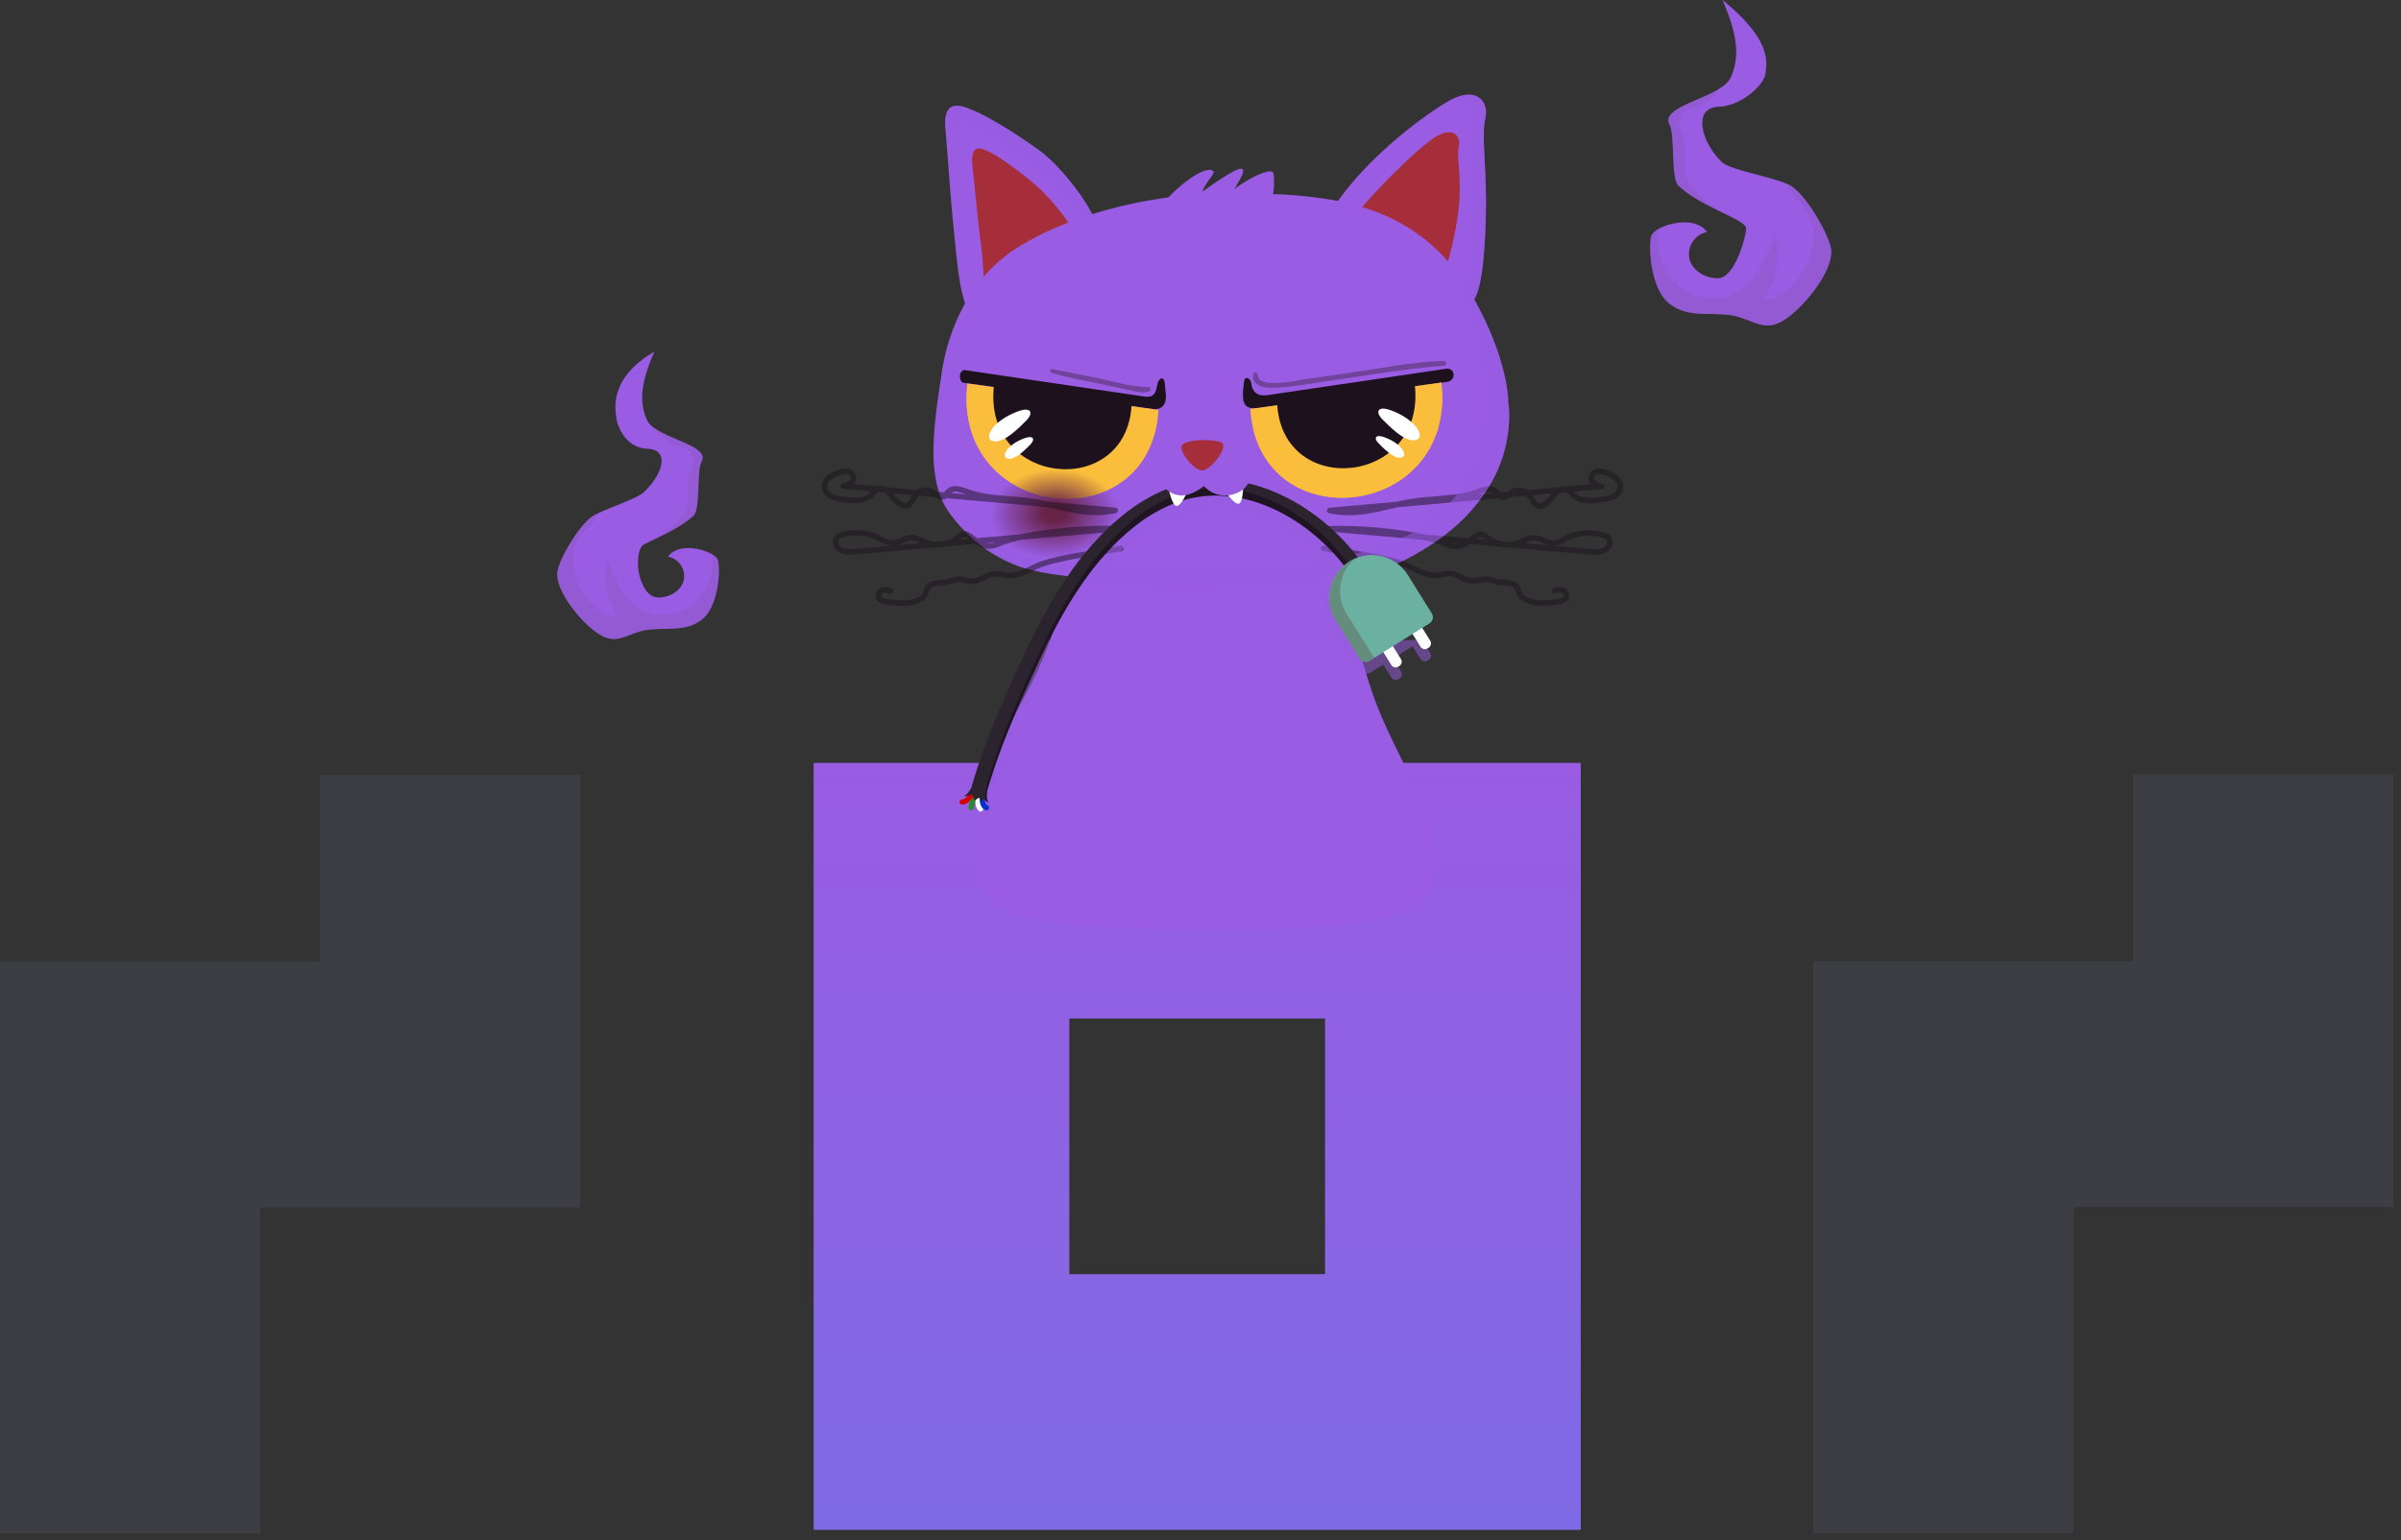 <svg xmlns="http://www.w3.org/2000/svg" width="293" height="188" fill="none"><rect width="100%" height="100%" fill="#333333" stroke="none"/><style>.B{fill:#995ce2}.C{opacity:.5}.D{fill:#a62e3a}.E{opacity:.48}.F{fill:#84529c}.G{fill:#1d111e}.H{fill:#fabd3c}.I{fill:#3d243e}.J{stroke-linecap:round}.K{stroke-linejoin:round}</style><path fill="#3c3e43" d="M39.028 94.597v22.769H0v69.822h31.779v-39.803h39.029V94.597zm221.274-.052v22.77h-39.029v69.822h31.779v-39.803h39.028V94.545z"/><path fill="url(#A)" fill-rule="evenodd" d="M161.7 124.332h-31.206v31.205H161.7zM99.289 93.127v93.616h93.616V93.127z"/><path d="M223.43 30.282c-.385-1.972-3.182-6.66-4.939-7.633s-7.269-1.875-8.289-2.802c-2.438-2.208-3.811-6.66-.512-6.813 3.074-.123 5.635-2.874 5.743-3.996s1.081-3.914-5.231-9.037c1.768 4.098 2.162 6.798 1.025 9.406s-8.853 3.402-7.469 5.856c.645 1.122.128 6.486 1.055 7.387 2.694 2.613 8.289 4.15 8.273 5.236s-1.408 5.999-3.355 6.071-3.366-1.271-3.561-2.377a2.7 2.7 0 0 1-.012-1.076 2.74 2.74 0 0 1 1.16-1.763c.301-.202.638-.343.994-.414-1.599-2.285-6.394-.774-6.798.466s-.077 6.337 2.049 8.14 4.493 1.224 7.269 1.501 4.099 2.131 6.522.85 6.603-6.306 6.076-9.001z" class="B"/><g class="E F"><path d="M223.429 30.282c-.384-1.972-3.181-6.66-4.938-7.633a5 5 0 0 0-.369-.184c.092.467.301.903.61 1.265.425.512.953.958 1.383 1.48a6 6 0 0 1 1.082 2.284c.196.829.213 1.69.05 2.527a9.7 9.7 0 0 1-2.244 4.503c-.983 1.168-2.336 2.239-3.857 2.126a9.34 9.34 0 0 0 1.614-3.819 9.35 9.35 0 0 0-.195-4.142 22.7 22.7 0 0 1-1.845 4.18 7.7 7.7 0 0 1-3.278 3.074c-2.428 1.086-5.487.256-7.264-1.726a8.1 8.1 0 0 1-1.582-2.907 8.1 8.1 0 0 1-.283-3.297 1.74 1.74 0 0 0-.774.779c-.399 1.24-.077 6.337 2.049 8.14s4.493 1.224 7.27 1.501 4.098 2.131 6.521.85 6.578-6.306 6.05-9.001" class="E" style="mix-blend-mode:multiply"/><path d="M204.833 22.649c1.214 1.173 3.007 2.131 4.611 2.925l-1.88-1.634c-.799-.748-1.593-1.583-1.865-2.643-.338-1.301.179-2.705-.113-4.021-.128-.569-.399-1.091-.558-1.655a2 2 0 0 1-.112-.856 2 2 0 0 1 .255-.824c.441-.64 1.317-.748 2.05-.999A4.6 4.6 0 0 0 209.669 11l.072-.138c-2.561 1.563-7.075 2.464-5.973 4.401.655 1.132.138 6.486 1.065 7.387z" class="E" style="mix-blend-mode:multiply"/></g><path d="M68.041 69.672c.343-1.742 2.843-5.871 4.411-6.742s5.164-2.003 6.076-2.823c2.177-1.952 3.412-5.21.477-5.328-2.751-.108-3.704-2.884-3.806-3.873s-.886-4.754 4.662-7.987c-1.583 3.622-1.931 6.009-.927 8.309s7.92 2.997 6.66 5.174c-.574.994-.113 5.733-.943 6.527-1.619 1.537-4.406 2.669-6.055 3.53-.804.42-.738 2.239-.733 2.561 0 .963.656 3.847 2.392 3.909s3.007-1.122 3.181-2.106a2.4 2.4 0 0 0-.351-1.837 2.4 2.4 0 0 0-.676-.674 2.4 2.4 0 0 0-.884-.358c1.429-2.023 5.712-.687 6.071.41s.072 5.599-1.829 7.172-4.016 1.081-6.496 1.322-3.653 1.885-5.825.753-5.876-5.543-5.405-7.94z" class="B"/><g class="E F"><path d="M68.041 69.672c.343-1.742 2.843-5.871 4.411-6.742.097-.056.21-.108.333-.164a2.5 2.5 0 0 1-.548 1.122c-.374.461-.85.845-1.235 1.306a5.28 5.28 0 0 0-1.025 4.247 8.54 8.54 0 0 0 2.003 3.98c.876 1.025 2.085 1.978 3.443 1.88a8.2 8.2 0 0 1-1.261-7.049 20.5 20.5 0 0 0 1.644 3.694 6.8 6.8 0 0 0 2.951 2.741c2.167.958 4.898.225 6.486-1.537a7.07 7.07 0 0 0 1.665-5.481c.299.148.542.389.692.686.359 1.096.072 5.599-1.829 7.172s-4.016 1.081-6.496 1.322-3.653 1.885-5.825.753-5.881-5.533-5.41-7.93z" class="E" style="mix-blend-mode:multiply"/><path d="M84.655 62.945a16.8 16.8 0 0 1-4.098 2.562l1.68-1.44a5.17 5.17 0 0 0 1.644-2.315c.302-1.153-.159-2.392.103-3.555.113-.512.353-.963.512-1.46.087-.242.12-.5.098-.757a1.8 1.8 0 0 0-.226-.729c-.394-.563-1.178-.661-1.834-.881a4.1 4.1 0 0 1-2.187-1.716c0-.041-.041-.082-.067-.123 2.275 1.378 6.322 2.177 5.338 3.888-.594.994-.133 5.733-.963 6.527z" class="E" style="mix-blend-mode:multiply"/></g><path d="M175.197 106.813c-1.152 5.21-8.033 6.916-28.002 6.593-19.979.302-26.833-1.383-27.996-6.593-1.158-6.706 1.67-14.14 6.116-22.326a46.7 46.7 0 0 0 3.218-7.5 64 64 0 0 0 1.536-5.456c.241-1.025.426-1.983.584-2.848l.272-1.66c0-.113.036-.22.046-.333.041-.251.072-.512.103-.712s.051-.43.071-.615c.108-.907.139-1.424.139-1.424l2.305-.077 1.024-.041 2.342-.082 8.13-.292v-.154l2.131.082 2.131-.082v.154l11.824.425 1.439.051h.538a3 3 0 0 0 .026.307c0 .097 0 .225.03.374 0 .282.062.651.113 1.101 0 .179.041.374.067.584l.282 2.182.128.85.322 1.952a98 98 0 0 0 1.122 5.487c0 .061.036.133.052.2l.276 1.122a83 83 0 0 0 1.87 6.378c2.592 7.787 8.873 15.917 7.761 22.352zm-57.156-69.026c-.887-2.203-1.143-4.723-1.537-8.591-.584-5.712-.861-10.456-1.127-13.376-.333-3.755 1.721-3.017 3.196-2.418 2.634 1.076 6.358 3.586 8.248 4.964 2.951 2.131 7.582 8.166 7.459 10.958-2.93 3.688-8.217 7.464-16.239 8.463" class="B"/><path d="m134.281 29.329-.441.512c-.979-3.074-4.703-7.684-7.218-9.508-1.891-1.368-5.635-3.888-8.248-4.964-1.081-.441-2.469-.958-3.007.271-.267-3.586 1.752-2.848 3.207-2.254 2.628 1.071 6.357 3.586 8.248 4.959 2.95 2.146 7.581 8.186 7.459 10.984" class="C B" style="mix-blend-mode:multiply"/><path d="M120.571 37.367c-.645-1.701-.415-3.914-.778-6.86-.564-4.38-.856-7.966-1.107-10.2-.323-2.864 1.061-2.249 2.049-1.752 1.773.891 4.309 2.91 5.6 3.996 2.008 1.696 6.065 6.706 6.06 8.827-1.844 2.725-6.537 5.441-11.824 5.989" class="D"/><path d="M132.359 31.019a28.2 28.2 0 0 0-4.569-5.405c-1.291-1.091-3.827-3.11-5.6-3.996-.988-.512-2.372-1.117-2.049 1.747l1.102 10.2c.174 1.373.215 2.562.276 3.658l-.947.123c-.641-1.696-.415-3.909-.779-6.86-.564-4.36-.856-7.946-1.112-10.179-.323-2.864 1.061-2.249 2.049-1.752 1.773.886 4.309 2.91 5.6 3.996 1.911 1.609 5.645 6.183 6.029 8.468" class="D" opacity=".35" style="mix-blend-mode:multiply"/><g class="I"><use href="#D"/><use href="#D"/></g><use class="B" href="#D"/><path d="M179.68 36.819a1.42 1.42 0 0 1-1.025.22c.902-2.413 1.025-7.884 1.081-9.467.159-5.727-.574-9.734-.067-11.88s-1.152-4.221-4.795-1.977a51 51 0 0 0-2.812 1.89 50 50 0 0 1 4.395-3.074c3.643-2.249 5.308-.179 4.795 1.972s.226 6.148.062 11.885c-.051 1.865-.226 9.206-1.634 10.43z" class="C B" style="mix-blend-mode:multiply"/><path d="M163.952 28.227c.682 2.741 9.964 8.735 11.137 7.725.856-.728 2.562-6.752 2.956-10.963.339-3.396-.338-5.799-.035-7.08s-.687-2.515-2.859-1.178-8.822 7.858-11.199 11.496" class="D"/><path d="M178.051 24.99c-.421 4.216-2.106 10.246-2.962 10.963a.5.5 0 0 1-.276.108c.85-2.708 1.44-5.49 1.762-8.309.338-3.402-.338-5.799-.036-7.08s-.691-2.52-2.858-1.178c-1.773 1.096-6.537 5.635-9.519 9.252a2.5 2.5 0 0 1-.21-.512c2.372-3.653 9.027-10.154 11.199-11.491s3.161-.113 2.859 1.173.374 3.678.041 7.075z" class="D" opacity=".35" style="mix-blend-mode:multiply"/><path d="M184.157 50a16.74 16.74 0 0 1-2.638 9.693 21.5 21.5 0 0 1-4.15 4.759c-.317.272-.635.512-.968.794a11 11 0 0 1-1.025.753c-.256.179-.512.364-.783.512s-.513.348-.805.512a31 31 0 0 1-2.597 1.445l-.149.067-.312.133-.22.082-.205.072a13 13 0 0 1-.692.215l-.512.138-.42.108-.277.067-.794.174-1.025.2c-.455.092-.932.174-1.429.256l-.456.072-.814.123h-.118l-.712.102-.871.118h-.144l-1.311.159-.774.092-.748.077-.584.061-1.147.113-1.025.087-.512.041-1.537.118-1.024.072-1.404.087-.635.036-.559.026-.927.041-.753.031-.922.026h-1.45a73 73 0 0 1-12.295-.63l-.512-.082-.477-.067-1.229-.159h-.226l-.799-.092-.845-.102-.82-.103-.727-.102h-.092l-.815-.133-.814-.149-.779-.174h-.051l-.677-.179h-.097a17.3 17.3 0 0 1-5.369-2.607 13 13 0 0 1-.655-.512 9 9 0 0 1-.748-.625l-.139-.128a19.7 19.7 0 0 1-2.623-2.884 8.7 8.7 0 0 1-1.147-2.1c-1.25-3.212-.902-7.172-.543-10.42.189-1.542.425-3.079.655-4.616a25 25 0 0 1 2.859-8.555 19.7 19.7 0 0 1 2.275-3.268 15 15 0 0 1 1.086-1.158 17.7 17.7 0 0 1 3.099-2.433 36 36 0 0 1 5.374-2.71l.758-.302a43 43 0 0 1 2.91-1.02 55.5 55.5 0 0 1 9.313-2.049 60.6 60.6 0 0 1 8.607-.512c1.383 0 2.771.041 4.155.103a52 52 0 0 1 7.945.84q1.5.302 2.961.753c.267.077.513.164.794.251a22.4 22.4 0 0 1 7.352 4.098q.855.727 1.665 1.573a11 11 0 0 1 .466.512h.026c.025 0 .107.123.158.189s.134.149.195.225a13 13 0 0 1 .476.574l.513.645.256.353.082.113c.102.143.195.292.297.441a11 11 0 0 1 .287.435c.092.149.113.169.164.256l.143.22.154.266.364.615.251.451c.471.85.896 1.68 1.286 2.49q.453.954.829 1.87c.129.307.246.61.364.912s.226.599.328.891a36 36 0 0 1 .292.881c.092.287.215.717.313 1.071l.266 1.025a25 25 0 0 1 .379 2.018c0 .143.041.282.056.43 0 .138.036.287.046.43v.594a6 6 0 0 1 .108.886z" class="B"/><path d="m142.283 48.376-.139-1.537c-.051-.815-.584-.902-.876-.062l-.087.384c-.205 1.117-.61 1.424-1.778 1.209l-21.552-3.176c-.906-.19-.906 1.475-.22 1.537l23.007 3.187c.922.154 1.645-.338 1.645-1.542" class="G"/><path d="M141.37 50.036c-.963 16.096-25.158 13.663-23.329-3.227z" class="H"/><path d="M141.284 50.973c-1.799 14.821-24.319 12.469-23.31-3.402.917 13.304 19.893 15.348 23.31 3.402" class="H" opacity=".9" style="mix-blend-mode:multiply"/><path d="M138.092 49.472c-.692 11.588-18.12 9.836-16.803-2.326z" class="G"/><path fill="#fff" d="M124.255 50.205c-3.074 1.112-4.38 3.345-3.038 3.658s3.489-2.013 3.965-2.469c.974-.943.707-1.788-.927-1.188zm.789 3.283c-2.116.758-2.992 2.285-2.049 2.5s2.387-1.378 2.71-1.691c.64-.635.461-1.209-.661-.809"/><path d="m176.606 46.619-23.002 3.186c-1.44.184-1.993-.287-1.921-1.839 0-.312.118-1.255.118-1.255.051-.937.753-.543.865-.056.211 1.68 1.24 1.716 2.296 1.537l21.516-3.176c1.152-.149 1.204 1.46.128 1.603" class="G"/><path d="M152.58 49.918c.963 16.091 25.158 13.658 23.329-3.227z" class="H"/><path d="M152.856 52.018c4.027 11.137 22.408 8.816 23.13-4.37.789 15.266-20.328 17.833-23.13 4.37" class="H" opacity=".9" style="mix-blend-mode:multiply"/><path d="M155.858 49.349c.692 11.588 18.12 9.841 16.798-2.326z" class="G"/><path fill="#fff" d="M169.695 50.072c3.074 1.107 4.38 3.34 3.033 3.653s-3.484-2.013-3.96-2.469c-.973-.927-.712-1.767.927-1.183zm-.773 3.294c2.12.758 2.996 2.285 2.079 2.5s-2.387-1.378-2.71-1.691c-.686-.63-.507-1.209.631-.809"/><path d="M149.229 54.216c-.282-.681-4.569-.681-5.01.179-.343.671 1.424 3.033 2.505 3.028.83-.005 2.874-2.311 2.505-3.207" class="D"/><path d="M146.724 57.423c-.856 0-2.136-1.475-2.464-2.423.512.738 1.322 1.429 1.906 1.424.666 0 2.11-1.486 2.474-2.561.312.082.512.189.589.328.369.922-1.675 3.227-2.505 3.233z" class="D" opacity=".28" style="mix-blend-mode:multiply"/><path stroke="#1d111e" stroke-width=".68" d="M161.529 66.941h.056l1.286.231.943.149 1.793.277 1.332.225a31 31 0 0 1 3.77.845h0a9.5 9.5 0 0 1 1.281.482c1.055.512 2.131 1.148 3.304 1.076.625-.036 1.24-.282 1.86-.195.83.113 1.506.794 2.341.881.661.061 1.312-.261 1.973-.21a12 12 0 0 1 1.337.338c.83.159 1.89-.036 2.336.676.174.272.199.615.363.891a1.5 1.5 0 0 0 .615.538c1.214.651 2.69.477 4.052.287.374-.051.815-.154.963-.512a.7.7 0 0 0-.045-.511.72.72 0 0 0-.375-.35 1.36 1.36 0 0 0-1.024.056m5.737-12.751c-.625-.103-1.357-.543-1.234-1.163a.92.92 0 0 1 .784-.651c.362-.024.725.036 1.06.174.84.287 1.788.902 1.696 1.788a1.46 1.46 0 0 1-.285.657 1.5 1.5 0 0 1-.561.445 4.4 4.4 0 0 1-1.398.359c-1.214.174-2.608.292-3.499-.548a2.9 2.9 0 0 0-.809-.707c-.692-.272-1.363.415-1.809 1.025s-1.163 1.26-1.834.927c-.456-.225-.594-.799-.907-1.199a1.64 1.64 0 0 0-.95-.575 1.64 1.64 0 0 0-1.099.16c-.261.149-.476.364-.743.512a.75.75 0 0 1-.424.114.75.75 0 0 1-.416-.145 2 2 0 0 1-.251-.369 1.3 1.3 0 0 0-1.188-.461h-.036a5.2 5.2 0 0 0-1.24.364c-.883.3-1.794.51-2.72.625l-2.234.215-1.742.154c-4.298.435-7.074 2.1-11.306 1.255zm-1.009 8.022a2.63 2.63 0 0 0 1.537-.312 1.02 1.02 0 0 0 .369-1.352 1.3 1.3 0 0 0-.738-.425 6.24 6.24 0 0 0-4.426.394 4 4 0 0 1-1.619.605c-.794 0-1.485-.605-2.279-.64s-1.379.415-2.05.656a3.85 3.85 0 0 1-3.586-.574c-.328-.256-.681-.584-1.091-.512a1.1 1.1 0 0 0-.405.19c-.686.471-1.301 1.153-2.126 1.255a3.66 3.66 0 0 1-1.741-.379c-.257-.097-.513-.195-.825-.282a20 20 0 0 0-1.742-.441 30 30 0 0 0-1.634-.307 52 52 0 0 0-9.8-.712l32.156 2.838z" class="C J K" style="mix-blend-mode:multiply"/><path d="M147.134 54.072a3.3 3.3 0 0 0-1.288-.06 3.3 3.3 0 0 0-1.212.439c-.128.092-.082.348.092.354q.57-.044 1.117-.21.612-.094 1.229-.118c.2-.015.267-.343.062-.405" class="D" opacity=".65" style="mix-blend-mode:screen"/><path fill="url(#B)" d="M128.686 68.837c4.768 0 8.632-2.651 8.632-5.922s-3.864-5.922-8.632-5.922-8.632 2.651-8.632 5.922 3.865 5.922 8.632 5.922" style="mix-blend-mode:color-dodge"/><path fill="url(#C)" d="M166.821 67.853c4.767 0 8.632-2.651 8.632-5.922s-3.865-5.922-8.632-5.922-8.632 2.651-8.632 5.922 3.865 5.922 8.632 5.922" style="mix-blend-mode:color-dodge"/><path d="M140.136 47.249c-2.013 0-4.057-.64-6.025-1.061l-5.722-1.137c-.271-.036-.302.379-.061.456 2.018.62 4.144.968 6.209 1.409l2.971.635c.866.184 1.829.512 2.705.23.063-.018.118-.058.154-.113a.274.274 0 0 0-.051-.354.28.28 0 0 0-.18-.065M176.17 44.057c-3.698.108-7.423.876-11.086 1.398l-5.635.809c-1.024.143-5.988 1.306-5.942-.512 0-.307-.513-.395-.554-.072-.266 1.793 2.075 1.711 3.233 1.619 2.162-.164 4.324-.569 6.47-.876 4.488-.64 8.981-1.445 13.504-1.762.4-.005.405-.605.01-.605z" class="I" opacity=".43" style="mix-blend-mode:screen"/><path d="M141.258 25.671c1.619-2.321 5.697-5.666 6.808-4.795.302.282-1.122 1.578-1.316 2.521 1.511-1.086 4.989-3.586 4.959-2.561.03.512-.712 1.537-1.066 2.269.815-.758 4.611-2.982 4.764-1.89a8.2 8.2 0 0 1-.235 3.279l-8.32 1.025-5.594.154z" class="B"/><path d="M184.157 50a16.74 16.74 0 0 1-2.638 9.693 21.5 21.5 0 0 1-4.15 4.759c-.317.272-.635.512-.968.794a10 10 0 0 1-1.025.748c-.256.184-.512.364-.778.543s-.513.348-.805.512a34 34 0 0 1-2.597 1.44l-.148.072-.313.133-.22.082-.205.072a13 13 0 0 1-.692.215l-.512.138-.42.108-.277.067-.794.174-1.024.2a72 72 0 0 1-1.891.328l-.814.123h-.133l-.713.102-.87.118h-.144l-1.311.159-.774.092-.748.077-.584.062-1.147.113-1.025.087-.512.041-1.537.118-1.025.072-1.403.087-.636.036-.558.026-.927.041-.753.031-.923.026h-1.449a73 73 0 0 1-12.295-.63l-.979-.149-1.229-.159h-.041l-.984-.118-.845-.102-.82-.103-.727-.102h-.092l-.815-.133-.815-.149-.778-.174h-.051l-.677-.179h-.097a17.3 17.3 0 0 1-4.672-2.131 17 17 0 0 1-1.373-.988 17.7 17.7 0 0 0 4.242 1.368 59 59 0 0 0 4.318.794c.513.082 1.076.159 1.64.236l2.612.313h.19l2.187.205c8.361.717 18.581.722 27.065-.845l.399-.077a46 46 0 0 0 2.234-.476l.789-.195.451-.118a30.7 30.7 0 0 0 6.444-2.326 16.4 16.4 0 0 0 3.284-2.193 18 18 0 0 0 2.254-2.372c5.989-7.597 3.678-17.93 1.634-23.668l-.287-.769a36 36 0 0 0-1.536-3.514l.512.645.256.354.082.113c.102.143.195.292.297.441a10 10 0 0 1 .287.435c.092.149.113.169.164.256l.143.22.154.266.364.615.251.451c.471.85.896 1.68 1.286 2.49a39 39 0 0 1 .83 1.87c.128.307.245.61.363.912s.226.599.328.891.2.594.287.881l.318 1.071.266 1.025a26 26 0 0 1 .379 2.018c0 .143.041.282.057.43 0 .138.035.287.046.43v.118a1 1 0 0 1 0 .123v.353q.128.46.143.861z" class="C B" style="mix-blend-mode:multiply"/><path stroke="#1d111e" stroke-width=".68" d="M108.671 72.141a1.36 1.36 0 0 0-1.025-.056.716.716 0 0 0-.42.861c.144.353.584.456.963.512 1.363.19 2.839.364 4.048-.287a1.47 1.47 0 0 0 .619-.538c.164-.277.19-.62.359-.891.451-.712 1.537-.512 2.336-.676a13 13 0 0 1 1.342-.338c.661-.051 1.312.272 1.973.21.835-.087 1.537-.769 2.341-.881.62-.087 1.234.159 1.859.195a5.25 5.25 0 0 0 2.562-.717l.722-.359a8 8 0 0 1 1.025-.405l.686-.21a45 45 0 0 1 4.642-.937l1.024-.164.625-.097 2.449-.41m-.712-4.646c-4.237.845-7.013-.82-11.306-1.255-1.358-.138-2.731-.195-4.099-.384-.89-.116-1.767-.32-2.618-.61a5 5 0 0 0-1.28-.369 1.3 1.3 0 0 0-.652.076 1.3 1.3 0 0 0-.532.385q-.105.197-.251.369a.64.64 0 0 1-.264.13.6.6 0 0 1-.294-.002.9.9 0 0 1-.287-.097c-.261-.143-.482-.359-.738-.512a1.65 1.65 0 0 0-2.049.415c-.307.399-.451.973-.907 1.199-.666.333-1.383-.328-1.828-.927s-1.117-1.281-1.814-1.025c-.333.133-.543.461-.809.707-.887.84-2.285.722-3.494.548a4.3 4.3 0 0 1-1.399-.359 1.483 1.483 0 0 1-.85-1.101c-.087-.886.855-1.501 1.701-1.788a2.36 2.36 0 0 1 1.06-.174.9.9 0 0 1 .779.65c.128.62-.605 1.06-1.23 1.163zm0 2.244c-3.535-.174-10.646.435-13.945 1.716l-.389.154c-.425.18-.887.257-1.347.225-.697-.087-1.245-.589-1.819-1.025a6 6 0 0 0-.312-.225 1.1 1.1 0 0 0-.405-.19c-.405-.077-.764.251-1.091.512a3.84 3.84 0 0 1-1.721.737 3.84 3.84 0 0 1-1.865-.163c-.687-.241-1.338-.692-2.05-.656s-1.485.651-2.284.64a4 4 0 0 1-1.614-.605 6.24 6.24 0 0 0-4.426-.394 1.28 1.28 0 0 0-.738.425c-.122.23-.153.497-.085.748a1.02 1.02 0 0 0 .449.604 2.66 2.66 0 0 0 1.537.313l32.105-2.818z" class="C J K" style="mix-blend-mode:multiply"/><path d="M163.753 70.215a22 22 0 0 0-1.594-1.803l-.456-.451a22 22 0 0 0-1.941-1.675 20.3 20.3 0 0 0-8.197-3.97c-.077.328-.189.584-.348.635-.338.102-.84-.405-1.235-.886a14.15 14.15 0 0 0-5.635.512c-.246.384-.512.697-.779.671-.118 0-.225-.128-.328-.292a16 16 0 0 0-1.536.692 19.5 19.5 0 0 0-3.166 2.049l-.605.512a44 44 0 0 0-4.559 4.611l-4.099 4.892a.3.3 0 0 0-.046.067c.215-.922 1.373-4.237 1.537-5.015l.512-.195 1.081-1.394.231-.282.799-.927.395-.435 1.162-1.189a28 28 0 0 1 2.162-1.921l.277-.225a20.8 20.8 0 0 1 4.974-2.925c-.661-.579-.625-1.025-.625-1.025l10.81-.512c.014.294-.051.586-.19.845a21.3 21.3 0 0 1 6.009 2.459 25.4 25.4 0 0 1 5.518 4.395q.09.086.174.179l.379.41c.471.512.917 1.066 1.327 1.614a5.1 5.1 0 0 1 2.679-.174l-.794.174-1.025.2-1.434.256-.456.072-.814.123h-.062zM126.596 78.109h2.208l-1.445 2.859-.455.963-1.701 3.699c-1.424 3.156-2.746 6.311-3.832 9.523a69 69 0 0 0-.902 2.864 3 3 0 0 0-.041.4 1 1 0 0 0 0 .097v.559q.012.07.036.138a.1.1 0 0 0 0 .041.7.7 0 0 0 .149.256l-.041-.031a6 6 0 0 1-.549-.42h-.035l.379 1.024a.95.95 0 0 1-.384-.364.96.96 0 0 1-.129-.512 3 3 0 0 0-.076.328 1.4 1.4 0 0 0-.241-.553l.107 1.26c-.384-.292-.338-.917-.256-1.332a.2.2 0 0 0-.102.061s-.308.225-.42.215l-.359.896c.008-.373.112-.739.302-1.06-.03-.184-.123-.461-.266-.512-.236.384-.635.876-1.142.897l.824-.809c-.415.184-.573.067-.573.067.44-.169.855-.978.855-.978 1.609-5.676 4.037-11.076 6.598-16.557l1.491-3.017zM174.337 80.558l-.134.087a.6.6 0 0 1-.225.085.6.6 0 0 1-.242-.008q-.12-.029-.219-.1a.5.5 0 0 1-.164-.177l-.984-1.552-2.392 1.496.994 1.578a.6.6 0 0 1 .088.225.6.6 0 0 1-.106.461.6.6 0 0 1-.177.164l-.133.087a.614.614 0 0 1-.85-.2l-.984-1.573-1.506.943a1.085 1.085 0 0 1-1.491-.348l-2.167-3.463-.082-.128h10.046l-.041.026.984 1.573a.62.62 0 0 1 .058.456.61.61 0 0 1-.273.369z" class="C B" style="mix-blend-mode:multiply"/><g stroke-width=".63" class="J K"><path stroke="#268e26" d="M119.173 96.977a3.1 3.1 0 0 0-.651 1.614"/><path stroke="#fff" d="M119.516 97.013s-.456 1.27.144 1.737"/><path stroke="#0032d0" d="M119.88 97.161s-.184 1.173.512 1.429"/><path stroke="#d30000" d="M118.799 96.546s-.512 1.317-1.383 1.352"/></g><path fill="#2b232d" d="M165.735 68.089c-4.903-6.527-14.262-11.957-23.212-8.453a20.7 20.7 0 0 0-5.179 3.007c-5.973 4.672-9.667 11.527-12.213 16.977s-4.99 10.881-6.604 16.557c0 0-.415.804-.855.978 0 0 .195.143.732-.149.298-.169.441.466.441.635s.466-.169.466-.169.246-.343.487.564c.077-.42.148-.589.271-.466s.61.466.61.466-.389-.261-.21-1.511c1.573-5.471 3.94-10.758 6.44-16.081 2.453-5.251 5.998-11.849 11.644-16.265 1.421-1.133 3-2.051 4.687-2.725 8.002-3.135 16.46 1.849 20.938 7.802a54 54 0 0 1 1.537 2.239l1.659-1.025a37 37 0 0 0-1.639-2.382z"/><path fill="#140716" d="m167.385 70.466-1.655 1.025-1.537-2.239c-4.493-5.943-12.956-10.927-20.958-7.777a18.6 18.6 0 0 0-4.687 2.725c-5.635 4.416-9.191 11.014-11.65 16.265-2.495 5.343-4.861 10.61-6.434 16.081-.154 1.071.107 1.414.189 1.496l-.409-.302v-.43a9 9 0 0 1 .43-2.346q.301-1.02.64-2.018c.451-1.347.943-2.679 1.465-4.001s1.081-2.654 1.66-3.965l1.788-3.955c.226-.512.456-.984.682-1.47 2.459-5.256 6.004-11.849 11.649-16.265a18.8 18.8 0 0 1 4.688-2.731c8.002-3.13 16.459 1.854 20.937 7.807a57 57 0 0 1 1.537 2.234l1.239-.774c.129.2.267.42.426.64" class="C" style="mix-blend-mode:multiply"/><path fill="#fff" d="M151.714 59.211s0 2.105-.513 2.259c-.614.184-1.808-1.685-1.808-1.685zm-9.114.435s.436 2.049.948 2.116c.645.062 1.445-2.008 1.445-2.008z"/><path d="M141.335 58.437s1.788 3.929 5.589.881c2.023 2.31 5.717.794 5.573-1.153" class="B"/><path fill="#fff" d="m168.181 78.063.67-.418a.3.3 0 0 1 .228-.038.3.3 0 0 1 .188.134l1.691 2.707a.62.62 0 0 1-.198.854l-.13.082a.62.62 0 0 1-.841-.206l-1.683-2.694a.3.3 0 0 1-.05-.226.3.3 0 0 1 .044-.11.3.3 0 0 1 .081-.085"/><path d="M165.546 78.109h-2.019l-1.122-1.778a5.194 5.194 0 0 1 1.394-6.983l.322 1.952 1.122 5.487c0 .061.036.133.051.2z" class="C B" style="mix-blend-mode:multiply"/><path fill="#fff" d="m172.157 75.577-.13.082a.62.62 0 0 0-.198.854l1.523 2.438a.62.62 0 0 0 .854.197l.13-.082a.62.62 0 0 0 .198-.854l-1.523-2.437a.62.62 0 0 0-.854-.197z"/><path fill="#6bb1a2" d="m174.413 76.111-7.284 4.549a.9.9 0 0 1-.68.113.9.9 0 0 1-.56-.4l-2.9-4.647a5.2 5.2 0 0 1-.725-1.898 5.2 5.2 0 0 1 .059-2.031 5.2 5.2 0 0 1 .834-1.853 5.2 5.2 0 0 1 1.482-1.39 5.2 5.2 0 0 1 3.929-.662 5.2 5.2 0 0 1 1.853.835 5.2 5.2 0 0 1 1.39 1.482l2.905 4.647a.9.9 0 0 1 .113.691.9.9 0 0 1-.416.564"/><path fill="#583929" d="M165.336 68.217a5.175 5.175 0 0 0-1.025 6.659l3.376 5.405-.599.374a.9.9 0 0 1-.315.122.85.85 0 0 1-.644-.147.9.9 0 0 1-.23-.246l-2.91-4.652a5.234 5.234 0 0 1 1.66-7.172q.328-.203.687-.343" opacity=".3" style="mix-blend-mode:multiply"/><defs><radialGradient id="B" cx="0" cy="0" r="1" gradientTransform="matrix(7.808 -.252 .174 5.388 128.683 62.68)" gradientUnits="userSpaceOnUse"><stop offset=".17" stop-color="#662346"/><stop offset="1" stop-color="#662346" stop-opacity="0"/></radialGradient><radialGradient id="C" cx="0" cy="0" r="1" gradientTransform="matrix(263.142 -8.499 4.023 124.565 3518.49 937.837)" gradientUnits="userSpaceOnUse"><stop offset=".17" stop-color="#662346"/><stop offset="1" stop-color="#662346" stop-opacity="0"/></radialGradient><linearGradient id="A" x1="146.097" x2="146.097" y1="93.127" y2="186.743" gradientUnits="userSpaceOnUse"><stop stop-color="#995ce2"/><stop offset=".995" stop-color="#7f6be5"/></linearGradient><path id="D" d="M162.446 25.722c1.143 4.611 15.241 12.807 17.213 11.096 1.429-1.224 1.609-8.566 1.66-10.44.154-5.727-.574-9.734-.067-11.885s-1.152-4.221-4.795-1.972-10.025 7.075-14.011 13.202z"/></defs></svg>